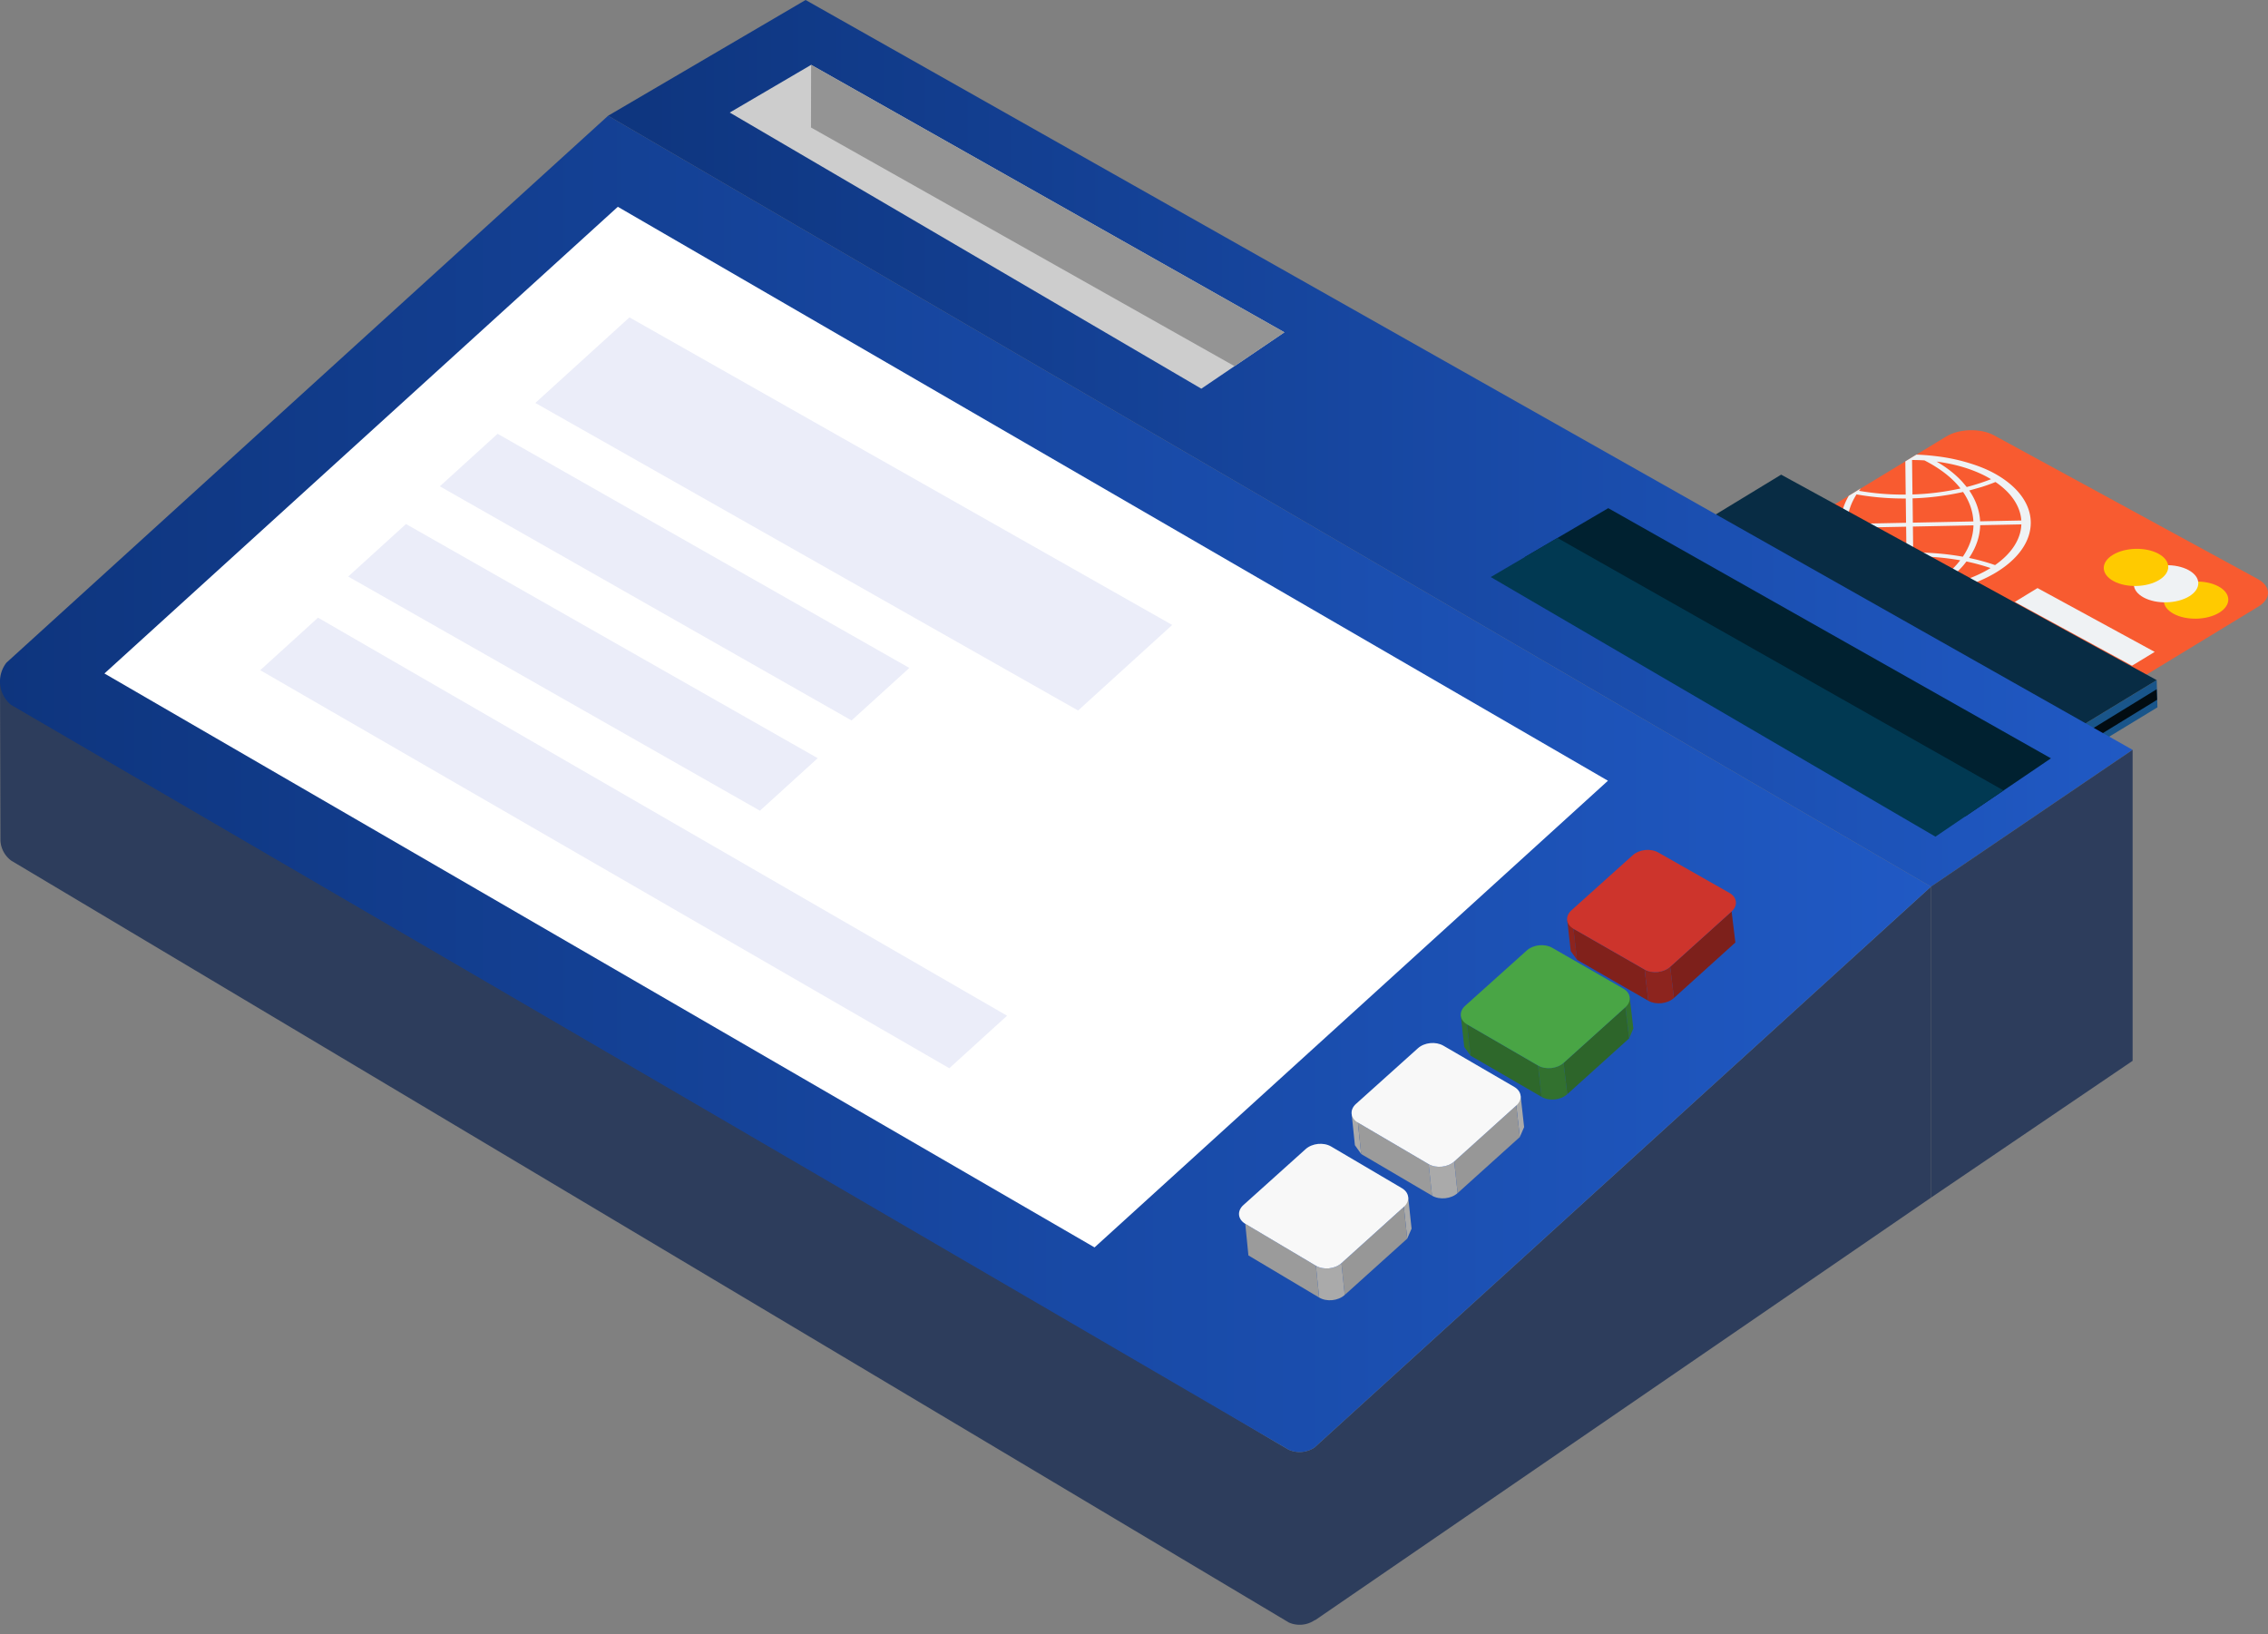 <svg width="204" height="147" fill="none" xmlns="http://www.w3.org/2000/svg"><rect width="100%" height="100%" fill="#808080" stroke="none"/><path fill-rule="evenodd" clip-rule="evenodd" d="M115.882 130.384l-1.166-.695-.002-.002 1.168.697zm-1.166-.695L0 61.286l.039 14.308v-.002l.003 1.235-.003-1.233c.037.745.413 1.4.977 1.814l114.909 68.516v.001a2.408 2.408 0 002.354-.226v.028l55.405-38.01v-27.97l-55.449 50.44a2.403 2.403 0 01-1.342.407c-.35 0-.684-.075-.985-.21l-1.192-.695z" fill="#2D3D5C"/><path fill-rule="evenodd" clip-rule="evenodd" d="M162.11 47.128c-1.164.707-1.137 1.818.057 2.47l23.736 12.928c1.194.65 3.125.607 4.29-.099l12.952-7.877c1.163-.707 1.136-1.818-.058-2.469l-23.735-12.93c-1.197-.65-3.125-.605-4.287.104l-12.955 7.873z" fill="#F85B30"/><path fill-rule="evenodd" clip-rule="evenodd" d="M195.45 52.841c1.117-.678 2.953-.722 4.102-.096 1.147.624 1.172 1.68.059 2.361-1.119.68-2.956.722-4.104.097-1.149-.626-1.175-1.683-.058-2.362h.001z" fill="#FFCA00"/><path fill-rule="evenodd" clip-rule="evenodd" d="M192.753 51.371c1.116-.678 2.953-.722 4.103-.096 1.146.624 1.171 1.681.054 2.36-1.118.68-2.952.723-4.1.099-1.15-.627-1.175-1.684-.058-2.364v.001h.001z" fill="#EFF2F4"/><path fill-rule="evenodd" clip-rule="evenodd" d="M190.05 49.901c1.115-.68 2.95-.724 4.099-.098 1.149.624 1.175 1.683.058 2.36-1.118.68-2.955.725-4.102.101-1.148-.626-1.174-1.684-.056-2.363h.001z" fill="#FFCA00"/><path fill-rule="evenodd" clip-rule="evenodd" d="M181.227 54.134l10.54 5.74 2.042-1.243-10.54-5.74-2.042 1.243zM181.975 58.244l6.579 3.58 2.044-1.243-6.58-3.581-2.043 1.244zM177.147 55.615l4.46 2.428 2.043-1.244-4.46-2.428-2.043 1.244zM171.984 41.372l.038 3.1a23.095 23.095 0 004.318-.54c-.746-.958-1.849-1.814-3.245-2.525a19.086 19.086 0 00-1.111-.035zm-4.995 3.093c-.533.838-.824 1.735-.843 2.66l5.298-.106-.026-2.185a24.257 24.257 0 01-4.429-.368zm.168 5.77c1.385-.3 2.847-.48 4.322-.527l-.028-2.337-5.3.104c.045.974.391 1.904 1.006 2.76zm3.422 2.744l.939.022-.035-2.944a23.623 23.623 0 00-4.089.487c.747.924 1.831 1.748 3.185 2.435zm2.655-.066c1.318-.732 2.362-1.584 3.083-2.521a22.828 22.828 0 00-4.226-.346l.037 2.944c.369-.015.74-.04 1.106-.078zm5.739-1.78l.07-.043a18.64 18.64 0 00-2.166-.59l-.264.333c-.608.709-1.374 1.356-2.291 1.935 1.714-.285 3.329-.833 4.65-1.635h.001zm2.845-3.97l-3.707.073c-.023 1.005-.363 2.007-.999 2.942.402.086.795.178 1.176.284.399.109.785.23 1.161.361 1.536-1.07 2.32-2.37 2.367-3.66h.002zm-2.329-3.812c-.412.165-.838.32-1.284.459l-1.077.304c.6.875.933 1.816.979 2.772l3.705-.074c-.085-1.248-.86-2.471-2.324-3.462l.001.002zm-7.429 4.007l.027 2.338a24.09 24.09 0 014.465.375c.599-.886.931-1.836.956-2.821l-5.447.108h-.001zm5.44-.46c-.046-.934-.362-1.826-.928-2.65a24.224 24.224 0 01-4.54.575l.024 2.184 5.444-.11v.001zm1.268-3.985c-1.321-.72-2.905-1.183-4.574-1.398.925.54 1.705 1.154 2.327 1.837l.379.45a18.696 18.696 0 002.187-.705l-.319-.183v-.001zm-1.852-1.326l.144.044.114.034c.83.255 1.588.564 2.233.92 1.995 1.1 3.233 2.652 3.254 4.387.043 3.434-4.669 6.327-10.544 6.505l-.29.013-.286.008a18.97 18.97 0 01-1.773-.103l-.793-.091-1.373-.748c.62.152 1.261.265 1.912.338-.951-.55-1.751-1.175-2.388-1.871l-.292-.348c-.605.144-1.187.319-1.744.514l-.45-.243.662-.225c.421-.13.851-.25 1.295-.357-.648-.904-1.007-1.881-1.053-2.875l-3.893.079c.052.794.39 1.576 1 2.295l-.489-.267c-1.144-.627-1.207-1.68-.17-2.387l3.544-.07c.022-.866.282-1.73.76-2.55l1.082-.66-.168.214a23.01 23.01 0 004.202.34l-.033-2.987.995-.607a20.72 20.72 0 011.766.139c.958.111 1.892.3 2.774.56h.001l.001-.001z" fill="#EFF2F4"/><path fill-rule="evenodd" clip-rule="evenodd" d="M149.25 49.356l.065 2.448 33.778 18.478-.063-2.45-33.78-18.476z" fill="#7C4893"/><path fill-rule="evenodd" clip-rule="evenodd" d="M183.032 67.832l.063 2.45 10.959-6.663-.064-2.45-10.958 6.663z" fill="#19558A"/><path fill-rule="evenodd" clip-rule="evenodd" d="M183.218 68.598l.038.947 10.768-6.606-.038-.948-10.768 6.607z" fill="#020C12"/><path fill-rule="evenodd" clip-rule="evenodd" d="M193.988 61.169L160.209 42.69l-10.959 6.665 33.78 18.476 10.958-6.663z" fill="#082C44"/><path fill-rule="evenodd" clip-rule="evenodd" d="M173.683 79.746L54.699 10.409.583 59.597a2.736 2.736 0 00.395 3.788l114.931 66.999c.3.135.634.21.985.21.497 0 .958-.15 1.341-.408l55.448-50.44z" fill="url(#paint0_linear)"/><path fill-rule="evenodd" clip-rule="evenodd" d="M173.682 79.746L54.697 10.41 72.461 0 191.82 67.44l-18.137 12.306z" fill="url(#paint1_linear)"/><path fill-rule="evenodd" clip-rule="evenodd" d="M108.056 34.958L65.639 10.123l7.32-4.29 42.571 24.055-7.474 5.07z" fill="#CDCDCD"/><path fill-rule="evenodd" clip-rule="evenodd" d="M111.043 32.932L72.947 11.467l.01-5.634 42.571 24.055-4.485 3.044z" fill="#949494"/><path fill-rule="evenodd" clip-rule="evenodd" d="M176.776 73.427l-39.659-23.303 7.541-4.42 39.818 22.5-7.7 5.223z" fill="#002130"/><path fill-rule="evenodd" clip-rule="evenodd" d="M144.63 70.219l-89.057-51.62-46.18 41.974 89.058 51.618 46.179-41.972z" fill="#fff"/><path fill-rule="evenodd" clip-rule="evenodd" d="M140.966 82.756l.32 2.79.562.776-.32-2.792-.562-.774z" fill="#8D241E"/><path fill-rule="evenodd" clip-rule="evenodd" d="M141.525 83.53l.32 2.792 6.413 3.686-.33-2.807-6.403-3.67z" fill="#81211B"/><path fill-rule="evenodd" clip-rule="evenodd" d="M150.229 86.955l.335 2.804 5.528-4.992-.34-2.791-5.523 4.979z" fill="#7D201B"/><path fill-rule="evenodd" clip-rule="evenodd" d="M147.931 87.2l.33 2.808c.68.389 1.715.282 2.305-.249l-.335-2.805c-.589.531-1.62.638-2.3.247z" fill="#8D241E"/><path fill-rule="evenodd" clip-rule="evenodd" d="M141.35 81.87c-.589.528-.509 1.27.177 1.661l6.403 3.67c.68.392 1.711.284 2.299-.247l5.524-4.978c.585-.527.499-1.276-.183-1.661l-6.413-3.642c-.686-.39-1.71-.283-2.295.242l-5.513 4.955h.001z" fill="#CD342C"/><path fill-rule="evenodd" clip-rule="evenodd" d="M146.205 90.585l.33 2.81.381-.89-.33-2.806-.381.886zM131.395 91.353l.309 2.808.564.783-.311-2.81-.562-.78z" fill="#32712F"/><path fill-rule="evenodd" clip-rule="evenodd" d="M131.958 92.134l.31 2.81 6.398 3.712-.322-2.82-6.386-3.702z" fill="#2E682B"/><path fill-rule="evenodd" clip-rule="evenodd" d="M140.642 95.594l.326 2.82 5.565-5.019-.331-2.81-5.56 5.009z" fill="#2D652A"/><path fill-rule="evenodd" clip-rule="evenodd" d="M138.342 95.836l.322 2.82c.679.395 1.715.295 2.304-.242l-.326-2.82c-.589.53-1.619.637-2.3.242z" fill="#32712F"/><path fill-rule="evenodd" clip-rule="evenodd" d="M131.785 90.463c-.588.527-.507 1.276.173 1.671l6.387 3.702c.68.395 1.711.289 2.3-.242l5.56-5.008c.578-.522.497-1.276-.183-1.661l-6.397-3.677c-.686-.396-1.712-.289-2.291.232l-5.549 4.983z" fill="#49A545"/><path fill-rule="evenodd" clip-rule="evenodd" d="M136.385 99.43l.319 2.832.386-.892-.315-2.825-.39.886zM121.575 100.171l.294 2.826.564.794-.294-2.824-.564-.796z" fill="#AAA"/><path fill-rule="evenodd" clip-rule="evenodd" d="M122.138 100.967l.294 2.824 6.377 3.748-.305-2.836-6.366-3.736z" fill="#9B9B9B"/><path fill-rule="evenodd" clip-rule="evenodd" d="M130.806 104.466l.304 2.84 5.595-5.043-.32-2.832-5.579 5.035z" fill="#979797"/><path fill-rule="evenodd" clip-rule="evenodd" d="M128.502 104.702l.306 2.837c.68.4 1.715.294 2.299-.233l-.303-2.84c-.584.525-1.621.632-2.302.236z" fill="#AAA"/><path fill-rule="evenodd" clip-rule="evenodd" d="M121.965 99.285c-.585.527-.514 1.276.173 1.681l6.365 3.736c.681.397 1.717.29 2.301-.236l5.581-5.034c.592-.532.501-1.276-.173-1.672l-6.384-3.712c-.684-.395-1.705-.298-2.293.233l-5.57 5.005v-.002z" fill="#F8F8F8"/><path fill-rule="evenodd" clip-rule="evenodd" d="M126.27 108.552l.305 2.851.392-.9-.306-2.847-.391.896z" fill="#AAA"/><path fill-rule="evenodd" clip-rule="evenodd" d="M112.008 110.066l.283 2.847 6.362 3.788-.295-2.863-6.35-3.772z" fill="#9B9B9B"/><path fill-rule="evenodd" clip-rule="evenodd" d="M120.661 113.612l.294 2.855 5.621-5.064-.305-2.851-5.61 5.06z" fill="#979797"/><path fill-rule="evenodd" clip-rule="evenodd" d="M118.36 113.838l.295 2.862c.675.405 1.715.299 2.299-.234l-.294-2.855c-.585.527-1.62.633-2.3.227z" fill="#AAA"/><path fill-rule="evenodd" clip-rule="evenodd" d="M111.843 108.38c-.588.525-.517 1.28.163 1.686l6.352 3.771c.68.407 1.715.301 2.299-.226l5.611-5.061c.594-.531.508-1.285-.167-1.684l-6.368-3.749c-.68-.4-1.701-.298-2.295.233l-5.594 5.03h-.001z" fill="#F8F8F8"/><path fill-rule="evenodd" clip-rule="evenodd" d="M191.822 67.44l-18.138 12.306v27.971l18.138-12.307V67.44z" fill="#2D3D5C"/><path fill-rule="evenodd" clip-rule="evenodd" d="M174.088 75.25l-40-23.35 5.997-3.516 40.127 22.71-6.124 4.155z" fill="#013952"/><path fill-rule="evenodd" clip-rule="evenodd" d="M105.438 56.208l-48.82-27.664-8.467 7.696 48.82 27.663 8.467-7.695zM81.791 60.074L44.758 39.015l-5.197 4.724 37.033 21.059 5.198-4.724zM73.55 68.19L36.518 47.13l-5.198 4.724 37.033 21.06 5.197-4.724zM90.583 91.354l-61.978-35.8-5.198 4.723 61.979 35.8 5.197-4.723z" fill="#EBEDF9"/><defs><linearGradient id="paint0_linear" x1="0" y1="70.501" x2="173.683" y2="70.501" gradientUnits="userSpaceOnUse"><stop stop-color="#0E357E"/><stop offset="1" stop-color="#2059C4"/></linearGradient><linearGradient id="paint1_linear" x1="54.697" y1="39.873" x2="191.819" y2="39.873" gradientUnits="userSpaceOnUse"><stop stop-color="#0E357E"/><stop offset="1" stop-color="#2059C4"/></linearGradient></defs></svg>